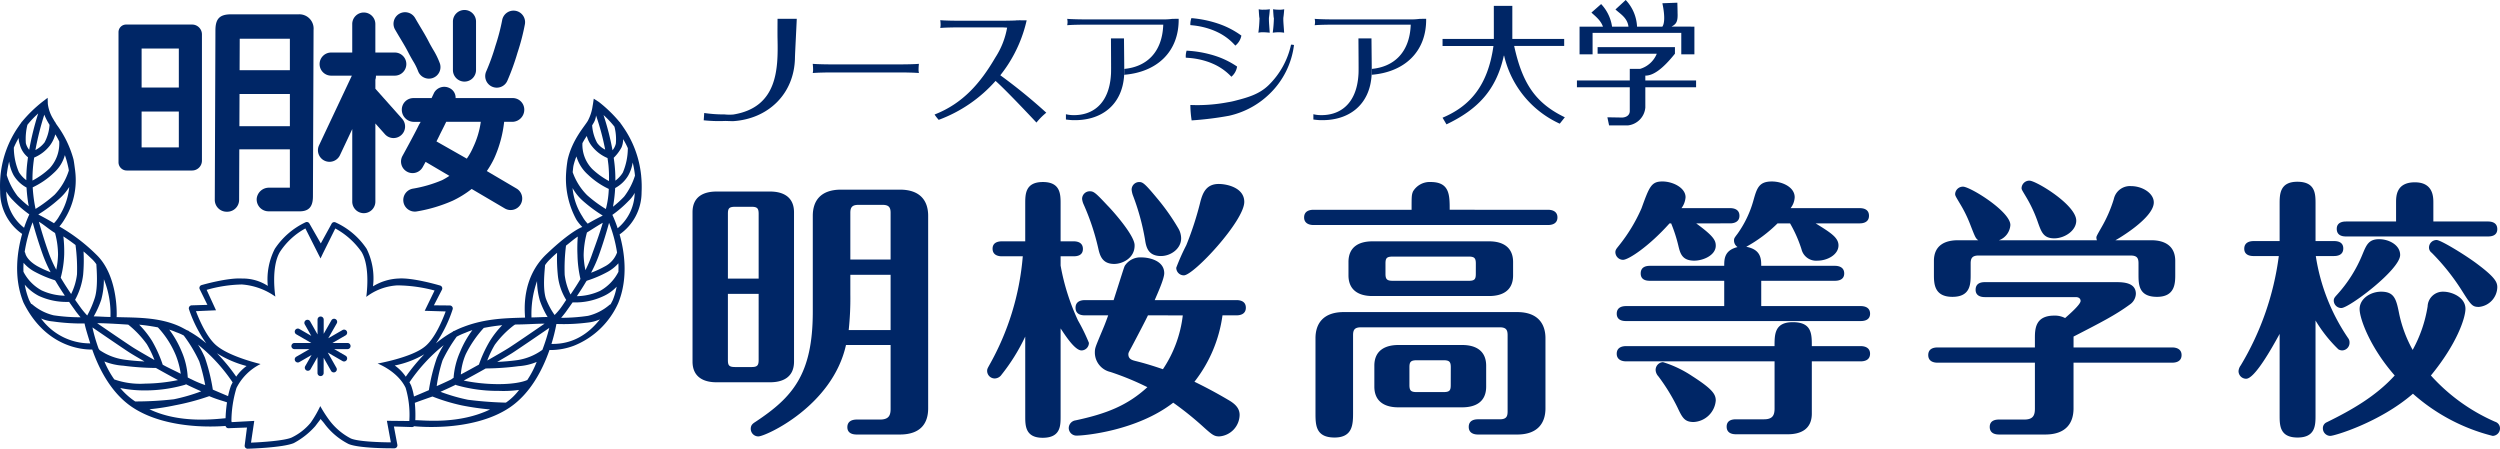 <svg xmlns="http://www.w3.org/2000/svg" width="445.741" height="80" viewBox="0 0 445.741 80">
  <g id="グループ_6" data-name="グループ 6" transform="translate(-168.236 -225.112)">
    <g id="グループ_3" data-name="グループ 3" transform="translate(293.708 225.112)">
      <g id="グループ_2" data-name="グループ 2" transform="translate(19.434)">
        <g id="グループ_1" data-name="グループ 1" transform="translate(0 1.646)">
          <path id="パス_1" data-name="パス 1" d="M232.516,231.41c-1.151,0-2.778.029-3.624.105a2.728,2.728,0,0,0,.067-.566,9.462,9.462,0,0,0-.067-1.073c.846.076,2.473.1,3.624.1H244.2c1.159,0,2.781-.024,3.626-.1a10.061,10.061,0,0,0-.065,1.073,2.9,2.9,0,0,0,.065.566c-.846-.076-2.468-.105-3.626-.105H232.516" transform="translate(-228.892 -220.141)" fill="#002666"/>
          <path id="パス_2" data-name="パス 2" d="M266.628,226.526a11.429,11.429,0,0,1-1.62.1h-13.5c-1.161,0-2.783-.026-3.624-.1a3.508,3.508,0,0,1,.062.569,3.568,3.568,0,0,1-.062.566c.841-.079,2.463-.1,3.624-.1h13.5c-.172,5.019-3.055,7.53-6.954,7.891,0,.535,0,.757-.012.977a.62.62,0,0,1-.007.069c5.877-.473,9.8-4.131,9.723-9.981Z" transform="translate(-202.51 -224.811)" fill="#002666"/>
          <path id="パス_3" data-name="パス 3" d="M258.191,233.414c0-.786-.019-2.26-.048-5.435h-2.322c.017,2.993.024,4.448.024,5.241,0,.616-.007.834-.014,1.058l-.014.189c-.32,5.182-3.287,7.36-7,7.181a5.317,5.317,0,0,1-1.025-.153v.946c.32.041.647.076.979.1,5.28.251,9.114-2.68,9.405-8.077a.62.62,0,0,0,.007-.069C258.191,234.171,258.193,233.949,258.191,233.414Z" transform="translate(-202.647 -222.776)" fill="#002666"/>
          <path id="パス_4" data-name="パス 4" d="M285.1,226.526a11.574,11.574,0,0,1-1.62.1h-13.5c-1.159,0-2.783-.026-3.626-.1a2.866,2.866,0,0,1,.067.569,2.905,2.905,0,0,1-.067.566c.843-.079,2.468-.1,3.626-.1h13.5c-.179,5.019-3.06,7.53-6.957,7.891,0,.535,0,.757-.017.977l0,.069c5.875-.473,9.8-4.131,9.723-9.981Z" transform="translate(-176.856 -224.811)" fill="#002666"/>
          <path id="パス_5" data-name="パス 5" d="M276.663,233.414c0-.786-.019-2.26-.048-5.435h-2.324c.022,2.993.029,4.448.029,5.241,0,.616-.007.834-.017,1.058,0,.065-.012.127-.012.189-.325,5.182-3.292,7.36-7.007,7.181a5.4,5.4,0,0,1-1.027-.153v.946c.32.041.648.076.984.1,5.28.251,9.109-2.68,9.4-8.077l0-.069C276.661,234.171,276.663,233.949,276.663,233.414Z" transform="translate(-176.992 -222.776)" fill="#002666"/>
          <path id="パス_6" data-name="パス 6" d="M262.349,227.554c-.3-.107-.607-.208-.913-.3a20.194,20.194,0,0,0-3.521-.726c-.222-.026-.435-.048-.652-.062a3.268,3.268,0,0,0-.189,1.082c0,.057.007.11.007.162.179.017.356.031.53.055a13.667,13.667,0,0,1,3.378.8c.349.134.686.28,1.015.442a9.941,9.941,0,0,1,3.091,2.358,2.969,2.969,0,0,0,1.08-1.785A15.39,15.39,0,0,0,262.349,227.554Z" transform="translate(-189.748 -224.879)" fill="#002666"/>
          <path id="パス_7" data-name="パス 7" d="M262.008,229.827c-.308-.1-.612-.191-.927-.272a19.827,19.827,0,0,0-3.54-.616c-.222-.019-.437-.033-.655-.045a3.274,3.274,0,0,0-.153,1.092c0,.053.01.11.01.162.179.01.356.019.535.036a13.775,13.775,0,0,1,3.4.69c.351.119.69.26,1.025.409a9.964,9.964,0,0,1,3.165,2.26,2.976,2.976,0,0,0,1.018-1.816A15.2,15.2,0,0,0,262.008,229.827Z" transform="translate(-190.223 -221.506)" fill="#002666"/>
          <path id="パス_8" data-name="パス 8" d="M275.029,228.443a14.341,14.341,0,0,1-4.011,7.236c-1.66,1.613-3.71,2.188-5.987,2.771a12.921,12.921,0,0,1-1.285.268,29.115,29.115,0,0,1-6.67.483,18.816,18.816,0,0,0,.229,2.75,58.132,58.132,0,0,0,6.672-.827c.342-.079.671-.165,1.006-.263a15.031,15.031,0,0,0,6.2-3.626,14.585,14.585,0,0,0,4.37-8.725A2.375,2.375,0,0,0,275.029,228.443Z" transform="translate(-189.745 -222.131)" fill="#002666"/>
          <path id="パス_9" data-name="パス 9" d="M264.2,225.8a6.671,6.671,0,0,1-1.2.084,2.6,2.6,0,0,1-.788-.084c.146,2.494.146,1.161.146,1.517a24.257,24.257,0,0,1-.205,2.671,3.324,3.324,0,0,1,.75-.084,11.658,11.658,0,0,1,1.273.084c-.062-1.023-.143-1.8-.143-2.382C264.031,227.067,264.069,227.421,264.2,225.8Z" transform="translate(-182.696 -225.801)" fill="#002666"/>
          <path id="パス_10" data-name="パス 10" d="M265.269,225.8a3.049,3.049,0,0,1-.85.084,5.919,5.919,0,0,1-1.135-.084c.148,2.494.148,1.161.148,1.517a24.426,24.426,0,0,1-.208,2.671,7.659,7.659,0,0,1,1.1-.084,6.106,6.106,0,0,1,.932.084c-.06-1.023-.146-1.8-.146-2.382C265.107,227.067,265.15,227.421,265.269,225.8Z" transform="translate(-181.205 -225.801)" fill="#002666"/>
          <path id="パス_11" data-name="パス 11" d="M249.7,236.439c.48-.607.941-1.24,1.364-1.892a24.3,24.3,0,0,0,3.333-7.9h-1.128l0-.029c-.1.01-.222.019-.342.029h-.409l0,.019c-.87.038-2,.053-2.874.053h-7.026c-1.161,0-2.786-.024-3.627-.1a6.313,6.313,0,0,1,.065.819,3.1,3.1,0,0,1-.065.569c.841-.079,2.465-.105,3.627-.105h7.026c.767,0,.459.012,1.271.043a14.293,14.293,0,0,1-2.09,5.311c-2.678,4.587-5.784,8.2-10.841,10.18.017.031.041.067.057.1a8.137,8.137,0,0,0,.674.853,25.216,25.216,0,0,0,10.139-6.942c1.985,1.746,7.289,7.425,7.289,7.425a11.725,11.725,0,0,1,1.754-1.758A96.186,96.186,0,0,0,249.7,236.439Z" transform="translate(-216.254 -224.666)" fill="#002666"/>
        </g>
        <path id="パス_12" data-name="パス 12" d="M285.042,225.549h3.3v5.894h9.245V232.7h-8.918c1.462,6.708,3.818,10.2,9.033,12.717l-.905,1.14a17.714,17.714,0,0,1-9.919-12.131h-.05c-1.354,6.123-4.618,9.573-10.227,12.251l-.7-1.187c4.823-2.026,8.072-5.64,9.076-12.788h-9.076v-1.259h9.147Z" transform="translate(-163.605 -224.505)" fill="#002666"/>
        <path id="パス_13" data-name="パス 13" d="M303.4,234.685c-2.248,2.809-3.906,3.916-5.28,3.911v.862h9.05v1.211h-9.05v3.622a3.5,3.5,0,0,1-3.1,3.18h-3.361l-.306-1.445,2.673.045c.829-.065,1.321-.495,1.321-1.171v-4.231h-9.422v-1.211h9.422v-2.071h1.856a4.629,4.629,0,0,0,2.962-2.7H289.612v-1.166H303.4Zm3.469-4.823V234.8h-2.339v-3.822H288.716V234.8h-2.322v-4.938h14.762c.743-1.051,0-4.169,0-4.169l2.673-.1s.053,1.806.038,1.8c.086,1.66-.292,2.033-1.075,2.461Zm-11.739.191c-.1-1.734-1.519-2.48-2.336-3.254l1.83-1.687a7.43,7.43,0,0,1,2.023,4.845Zm-4.386.724c-.1-1.734-1.419-2.652-2.234-3.421l1.73-1.519a7.409,7.409,0,0,1,2.021,4.84Z" transform="translate(-149.67 -225.112)" fill="#002666"/>
      </g>
      <path id="パス_14" data-name="パス 14" d="M224.481,243.564a24.562,24.562,0,0,1-3.636-.253l-.088,1.3a26.265,26.265,0,0,0,3.853.117l1.352.038c6.276-.387,10.953-4.854,11.061-11.293,0-.48.277-5.786.323-6.954h-3.428c0,1.082-.024,2.274,0,3.583.107,5.225.079,12.186-7.881,13.476A7.923,7.923,0,0,1,224.481,243.564Z" transform="translate(-220.757 -223.162)" fill="#002666"/>
    </g>
    <g id="グループ_4" data-name="グループ 4" transform="translate(291.711 257.323)">
      <path id="パス_15" data-name="パス 15" d="M238.018,269.925c0,2.862-2.088,3.686-4.269,3.686H224.19c-2.473,0-4.269-1.065-4.269-3.686V243.293c0-2.862,2.086-3.689,4.269-3.689h9.558c2.473,0,4.269,1.068,4.269,3.689Zm-6.307-14.795V243.584c0-.972-.244-1.261-1.261-1.261h-2.912c-1.116,0-1.309.289-1.309,1.261V255.13Zm-5.483,2.716v11.787c0,.97.193,1.261,1.309,1.261h2.912c1.018,0,1.261-.292,1.261-1.261V257.847Zm21.054,9.119c-2.425,10.915-14.36,16.3-15.622,16.3a1.354,1.354,0,0,1-1.357-1.357c0-.729.437-.972.872-1.261,6.5-4.319,10.189-8.345,10.189-19.6V243.924c0-2.573,1.309-4.659,5.046-4.659h10.478c3.686,0,5.046,2.038,5.046,4.659V278.27c0,2.571-1.261,4.656-5.046,4.656h-7.714c-.583,0-1.648-.146-1.648-1.309,0-1.214,1.116-1.359,1.648-1.359h4.171c1.553,0,1.892-.726,1.892-1.892v-11.4Zm7.955-2.668v-9.847h-7.179v3.493a53.155,53.155,0,0,1-.292,6.355Zm0-12.564v-8.345c0-.92-.289-1.407-1.407-1.407h-4.365c-1.116,0-1.407.487-1.407,1.407v8.345Z" transform="translate(-219.921 -237.664)" fill="#002666"/>
      <path id="パス_16" data-name="パス 16" d="M248.7,266.252a34.276,34.276,0,0,1-4.221,6.792,1.514,1.514,0,0,1-1.211.678,1.357,1.357,0,0,1-1.359-1.359c0-.339.1-.485.389-1.018a47.184,47.184,0,0,0,5.965-19.406H244.53c-.535,0-1.651-.143-1.651-1.357,0-1.163,1.068-1.312,1.651-1.312H248.7v-6.694c0-1.7,0-3.88,3.154-3.88s3.153,2.231,3.153,3.88v6.694h2.329c.485,0,1.648.1,1.648,1.359,0,1.214-1.116,1.309-1.648,1.309h-2.329v1.651a39.4,39.4,0,0,0,3.106,9.8,33.284,33.284,0,0,1,1.94,3.978,1.345,1.345,0,0,1-1.309,1.357c-1.214,0-2.96-2.764-3.736-3.928v15.669c0,1.7,0,3.832-3.2,3.832-3.106,0-3.106-2.184-3.106-3.832Zm35.171-3.784a24.576,24.576,0,0,1-5,11.837c1.5.726,3.588,1.794,5.965,3.2,1.116.631,2.088,1.407,2.088,2.716a3.908,3.908,0,0,1-3.638,3.832c-.874,0-1.261-.291-2.719-1.6a56.99,56.99,0,0,0-5.48-4.415c-6.453,5-15.767,5.87-17.174,5.87a1.377,1.377,0,0,1-1.455-1.357,1.41,1.41,0,0,1,1.214-1.359c5.433-1.163,9.217-2.621,12.807-5.917a49.429,49.429,0,0,0-6.6-2.716,3.564,3.564,0,0,1-2.766-3.445c0-.776.1-.97.874-2.862.776-1.844.874-2.038,1.505-3.784h-4.174c-.581,0-1.648-.146-1.648-1.359,0-1.163,1.018-1.357,1.648-1.357h5.143c1.6-5,1.842-5.822,1.988-6.113a3.3,3.3,0,0,1,3.008-1.5c1.261,0,4.028.533,4.028,2.812,0,.972-1.116,3.445-1.7,4.8h14.6c.485,0,1.651.1,1.651,1.357,0,1.214-1.116,1.359-1.651,1.359ZM264.564,253.3c-2.181,0-2.571-1.553-2.862-2.862a42.044,42.044,0,0,0-2.571-7.714,3.1,3.1,0,0,1-.291-1.018,1.356,1.356,0,0,1,1.359-1.359c.726,0,1.018.244,3.2,2.571.872.874,4.8,5.289,4.8,7.036C268.252,252.231,266.069,253.3,264.564,253.3Zm6.016,9.169c-.485,1.018-1.7,3.347-2.91,5.628-.437.824-.583,1.018-.583,1.309,0,.922.776,1.065,1.312,1.211,1.6.389,3.151.874,4.85,1.455a21.74,21.74,0,0,0,3.543-9.6Zm2.329-10.576c-2.377,0-2.668-1.7-2.862-3.008a41.49,41.49,0,0,0-2.184-7.908,4.42,4.42,0,0,1-.193-.922,1.355,1.355,0,0,1,1.359-1.357c.628,0,1.018.289,3.153,2.862a38.859,38.859,0,0,1,3.832,5.433,3.557,3.557,0,0,1,.485,1.746C276.5,250.582,274.655,251.891,272.908,251.891Zm4.076,3.445a1.357,1.357,0,0,1-1.359-1.359,38.944,38.944,0,0,1,1.794-4.025,56.823,56.823,0,0,0,2.525-7.812c.387-1.4.97-3.1,3.249-3.1,1.505,0,4.561.678,4.561,3.2C287.754,245.632,278.73,255.336,276.984,255.336Z" transform="translate(-189.38 -238.453)" fill="#002666"/>
      <path id="パス_17" data-name="パス 17" d="M309.081,243.645c.583,0,1.651.193,1.651,1.359,0,1.211-1.118,1.357-1.651,1.357H267.217c-.583,0-1.651-.193-1.651-1.357,0-1.214,1.116-1.359,1.651-1.359h17.511c0-2.377,0-2.621.244-3.251a3.456,3.456,0,0,1,3.153-1.7c3.395,0,3.395,2.327,3.395,4.948Zm-5.531,18.24c3.686,0,5.046,2.086,5.046,4.659v12.516c0,2.523-1.309,4.656-5.046,4.656h-6.985c-.631,0-1.648-.193-1.648-1.357,0-1.214,1.066-1.359,1.648-1.359h3.882c1.163,0,1.4-.485,1.4-1.407V266.008c0-.922-.241-1.407-1.4-1.407H275.7c-1.163,0-1.407.485-1.407,1.407v13.828c0,2.035-.048,4.415-3.3,4.415-3.4,0-3.4-2.282-3.4-4.415V266.543c0-2.523,1.309-4.659,5.046-4.659Zm-.726-6.548c0,2.862-2.088,3.686-4.269,3.686H277.743c-2.473,0-4.269-1.068-4.269-3.686v-2.377c0-2.862,2.086-3.689,4.269-3.689h20.813c2.473,0,4.269,1.068,4.269,3.689Zm-4.8,19.841c0,2.862-2.086,3.689-4.269,3.689h-11.4c-2.473,0-4.269-1.068-4.269-3.689v-3.734c0-2.864,2.136-3.689,4.269-3.689h11.4c2.475,0,4.269,1.068,4.269,3.689Zm-1.842-21.926c0-.972-.244-1.261-1.261-1.261H281.381c-1.116,0-1.309.289-1.309,1.261v1.794c0,.97.244,1.261,1.309,1.261h13.536c1.066,0,1.261-.291,1.261-1.261Zm-4.465,18.481c0-.97-.241-1.261-1.309-1.261H285.65c-1.116,0-1.309.339-1.309,1.261v3.154c0,.972.241,1.261,1.309,1.261H290.4c1.116,0,1.309-.289,1.309-1.261Z" transform="translate(-156.521 -238.453)" fill="#002666"/>
      <path id="パス_18" data-name="パス 18" d="M303.2,246.126c3.055,2.231,3.493,3.008,3.493,3.978,0,1.7-2.231,2.669-3.832,2.669-2.231,0-2.523-1.357-2.862-2.764a26.7,26.7,0,0,0-1.261-3.882h-.291c-3.686,4.123-7.325,6.5-8.295,6.5a1.388,1.388,0,0,1-1.359-1.357c0-.437.241-.678.583-1.116a29.386,29.386,0,0,0,4.073-6.7c1.407-3.88,1.749-4.8,3.736-4.8,1.844,0,4.123,1.116,4.123,2.814a3.683,3.683,0,0,1-.726,1.94h8.682c.535,0,1.651.146,1.651,1.359,0,1.163-1.068,1.357-1.651,1.357Zm21.3,0c2.666,1.651,4.073,2.523,4.073,3.93,0,1.651-1.988,2.716-3.734,2.716a2.678,2.678,0,0,1-2.862-2.038,23.2,23.2,0,0,0-2.038-4.608h-2.231a25.018,25.018,0,0,1-5.581,4.174c2.669.485,2.669,2.231,2.669,3.395h13.147c.535,0,1.651.146,1.651,1.359,0,1.163-1.068,1.309-1.651,1.309H314.8v4.51h17.755c.535,0,1.651.146,1.651,1.359,0,1.163-1.068,1.309-1.651,1.309H290.689c-.533,0-1.651-.1-1.651-1.309s1.068-1.359,1.651-1.359H308.2v-4.51H294.958c-.583,0-1.648-.1-1.648-1.309s1.018-1.359,1.648-1.359H308.2c0-1.261.048-2.764,2.377-3.347a1.418,1.418,0,0,1-.631-1.116c0-.437.048-.485.631-1.261a18.9,18.9,0,0,0,2.812-5.87c.631-2.231.97-3.445,3.3-3.445,1.892,0,4.076,1.02,4.076,2.814a3.4,3.4,0,0,1-.729,1.94H332.36c.583,0,1.651.146,1.651,1.359,0,1.163-1.02,1.357-1.651,1.357Zm-33.814,24.6c-.583,0-1.651-.2-1.651-1.359,0-1.211,1.118-1.357,1.651-1.357h26.487c0-2.088,0-4.269,3.251-4.269,3.395,0,3.395,2.086,3.395,4.269h8.732c.583,0,1.651.193,1.651,1.357,0,1.214-1.116,1.359-1.651,1.359h-8.732v9.315c0,2.862-2.086,3.686-4.269,3.686h-9.265c-.583,0-1.651-.146-1.651-1.359s1.116-1.309,1.651-1.309h5c1.553,0,1.892-.729,1.892-1.94v-8.393Zm12.079,10.817c-1.648,0-2.038-.776-2.91-2.618a34.11,34.11,0,0,0-3.4-5.531,1.792,1.792,0,0,1-.485-1.118,1.39,1.39,0,0,1,1.312-1.407,19.938,19.938,0,0,1,5.189,2.475c3.638,2.329,4.221,3.251,4.221,4.367A4.171,4.171,0,0,1,302.768,281.541Z" transform="translate(-124.253 -238.51)" fill="#002666"/>
      <path id="パス_19" data-name="パス 19" d="M313.794,271.049c-.631,0-1.648-.193-1.648-1.357,0-1.214,1.068-1.359,1.648-1.359h17.368V266.78c0-1.648,0-4.123,3.445-4.123a3.9,3.9,0,0,1,1.94.437c.824-.729,2.764-2.425,2.764-3.056,0-.05,0-.681-.872-.681h-16.2c-.58,0-1.648-.146-1.648-1.309,0-1.261,1.116-1.359,1.648-1.359h23.481c1.5,0,3.445.2,3.445,2.088a2.416,2.416,0,0,1-1.068,1.892c-2.573,1.892-5.239,3.249-10.043,5.724v1.94h17.612c.581,0,1.648.193,1.648,1.359,0,1.211-1.116,1.357-1.648,1.357H338.05V279.2c0,2.571-1.309,4.656-5.043,4.656h-8.249c-.58,0-1.648-.146-1.648-1.357s1.116-1.312,1.648-1.312h4.513c1.553,0,1.892-.726,1.892-1.94v-8.2Zm28.429-21.831a1.4,1.4,0,0,1-.1-.485c0-.193.1-.387.874-1.746a24.023,24.023,0,0,0,2.231-5.093,2.943,2.943,0,0,1,3.056-2.329c2.038,0,4.076,1.261,4.076,2.912,0,2.814-6.548,6.6-6.842,6.742h6.4c2.475,0,4.269,1.068,4.269,3.689v2.377c0,1.55,0,4.025-3.251,4.025-3.3,0-3.3-2.231-3.3-4.025v-1.942c0-.922-.244-1.4-1.407-1.4h-27.12c-1.116,0-1.4.483-1.4,1.4v1.942c0,1.7,0,4.025-3.251,4.025-3.3,0-3.3-2.425-3.3-4.025v-2.377c0-2.864,2.086-3.689,4.269-3.689h3.638c-.485-.339-.583-.631-1.455-2.862a22.818,22.818,0,0,0-1.794-3.638c-.776-1.309-.874-1.455-.874-1.746a1.39,1.39,0,0,1,1.407-1.309c1.261,0,8.44,4.415,8.44,6.84a3.1,3.1,0,0,1-2.038,2.716Zm-7.616-.339c-1.892,0-2.282-1.116-2.862-2.716a23.916,23.916,0,0,0-2.088-4.561c-.776-1.309-.872-1.407-.872-1.7a1.39,1.39,0,0,1,1.407-1.309c1.163,0,8.342,4.317,8.342,7.131C338.535,247.523,336.449,248.88,334.607,248.88Z" transform="translate(-91.822 -238.595)" fill="#002666"/>
      <path id="パス_20" data-name="パス 20" d="M352.332,249.252c.533,0,1.648.1,1.648,1.312,0,1.261-1.163,1.357-1.648,1.357H349.08a35.363,35.363,0,0,0,5.774,14.652,1.224,1.224,0,0,1,.241.776,1.357,1.357,0,0,1-1.309,1.4,1.394,1.394,0,0,1-.678-.194,24.812,24.812,0,0,1-4.076-5.141V280.3c0,1.746,0,3.98-3.2,3.98s-3.2-2.184-3.2-3.98V265.8c-1.457,2.669-4.463,8-5.968,8a1.356,1.356,0,0,1-1.359-1.357,1.912,1.912,0,0,1,.389-1.02,50.478,50.478,0,0,0,6.792-19.5h-4.513c-.581,0-1.648-.146-1.648-1.309,0-1.214,1.116-1.359,1.648-1.359h4.658v-6.6c0-1.7,0-3.978,3.154-3.978,3.249,0,3.249,2.184,3.249,3.978v6.6ZM369.019,260.9a2.716,2.716,0,0,1,2.814-2.621c1.455,0,3.93.97,3.93,3.055,0,1.6-1.5,6.211-6.161,11.885a33.26,33.26,0,0,0,11.448,8.249,1.236,1.236,0,0,1,.874,1.163,1.347,1.347,0,0,1-1.309,1.359,33.811,33.811,0,0,1-14.214-7.521c-5.87,5.093-13.971,7.521-14.747,7.521a1.348,1.348,0,0,1-1.312-1.359,1.135,1.135,0,0,1,.681-1.068c4.463-2.184,8.78-4.656,12.127-8.345-4.463-5.091-6.257-10.187-6.257-11.835,0-1.892,1.988-3.106,3.832-3.106,2.425,0,2.716,1.407,3.249,4.076a22.957,22.957,0,0,0,2.377,6.307A23.768,23.768,0,0,0,369.019,260.9Zm-16.735-1.02c0-.435.193-.631.631-1.116a24.285,24.285,0,0,0,4.463-7.081c.726-1.749,1.116-2.766,3.008-2.766,1.7,0,3.734,1.018,3.734,2.814,0,2.618-9.119,9.458-10.478,9.458A1.344,1.344,0,0,1,352.284,259.876Zm11.109-14.117v-3.395c0-1.068,0-3.591,3.347-3.591,3.251,0,3.3,2.571,3.3,3.591v3.395h9.752c.483,0,1.648.1,1.648,1.359,0,1.211-1.116,1.309-1.648,1.309H354.465c-.533,0-1.648-.1-1.648-1.359,0-1.163,1.068-1.309,1.648-1.309Zm14.795,15.232c-1.211,0-1.407-.289-3.153-3.055a39.433,39.433,0,0,0-5.287-6.6,1.152,1.152,0,0,1-.485-.922,1.356,1.356,0,0,1,1.357-1.357c.681,0,4.561,2.329,6.842,3.978,3.638,2.669,3.978,3.541,3.978,4.463A3.613,3.613,0,0,1,378.188,260.992Z" transform="translate(-59.657 -238.482)" fill="#002666"/>
    </g>
    <g id="グループ_5" data-name="グループ 5" transform="translate(168.236 226.892)">
      <path id="パス_21" data-name="パス 21" d="M178.55,252.967H190.2a1.756,1.756,0,0,0,1.756-1.756V228.7a1.756,1.756,0,0,0-1.756-1.756H178.436a1.355,1.355,0,0,0-1.355,1.355v23.2A1.469,1.469,0,0,0,178.55,252.967Zm2.649-4.121v-6.388h6.637v6.388Zm6.637-17.621v6.947H181.2v-6.947Z" transform="translate(-155.951 -224.347)" fill="#002666"/>
      <path id="パス_22" data-name="パス 22" d="M186.372,261.374h.119a2.115,2.115,0,0,0,2.114-2.1l.033-9a.021.021,0,0,1,.022-.021h8.973a.021.021,0,0,1,.022.021v6.792a.021.021,0,0,1-.022.022H193.96A2.187,2.187,0,0,0,191.745,259a2.115,2.115,0,0,0,2.1,2.3h5.344c1.808.067,2.578-.765,2.578-2.661l.112-29.688a2.548,2.548,0,0,0-2.69-2.774H187.182c-2.031,0-2.774.779-2.8,2.762l-.115,30.307A2.114,2.114,0,0,0,186.372,261.374Zm2.284-15.273.022-5.7a.021.021,0,0,1,.022-.021h8.935a.021.021,0,0,1,.022.021v5.7a.022.022,0,0,1-.022.024h-8.956A.024.024,0,0,1,188.656,246.1Zm9-15.555v5.578a.021.021,0,0,1-.022.021h-8.92a.021.021,0,0,1-.021-.021l.021-5.578a.021.021,0,0,1,.022-.021h8.9A.021.021,0,0,1,197.655,230.546Z" transform="translate(-145.972 -225.403)" fill="#002666"/>
      <path id="パス_23" data-name="パス 23" d="M193.149,252.495a2.059,2.059,0,0,0,2.74-.987l2.193-4.654v12.889a2.061,2.061,0,1,0,4.121,0V245.856l1.7,1.911a2.061,2.061,0,1,0,3.077-2.743l-4.737-5.32-.038-.036v-1.622a2.058,2.058,0,0,0,.1-.717h3.359a2.06,2.06,0,1,0,0-4.121H202.2v-5.122a2.061,2.061,0,0,0-4.121,0v5.122h-3.758a2.06,2.06,0,0,0,0,4.121h3.691l-5.853,12.423A2.061,2.061,0,0,0,193.149,252.495Z" transform="translate(-135.276 -225.621)" fill="#002666"/>
      <path id="パス_24" data-name="パス 24" d="M198.8,230.668c.526.877,1.02,1.7,1.464,2.571.287.561.571,1.051.822,1.484a10.171,10.171,0,0,1,.891,1.777,2.061,2.061,0,0,0,3.906-1.314,13.524,13.524,0,0,0-1.23-2.525c-.237-.409-.483-.831-.724-1.3-.5-.984-1.032-1.868-1.591-2.8-.284-.478-.578-.968-.882-1.5a2.061,2.061,0,1,0-3.572,2.057C198.2,229.663,198.5,230.174,198.8,230.668Z" transform="translate(-127.441 -225.62)" fill="#002666"/>
      <path id="パス_25" data-name="パス 25" d="M204.1,238.626a2.06,2.06,0,0,0,2.059-2.062v-8.646a2.059,2.059,0,1,0-4.119,0v8.646A2.06,2.06,0,0,0,204.1,238.626Z" transform="translate(-121.285 -225.857)" fill="#002666"/>
      <path id="パス_26" data-name="パス 26" d="M205.653,239.435a2.054,2.054,0,0,0,2.731-1.018,42.029,42.029,0,0,0,1.828-5.05,38.719,38.719,0,0,0,1.314-5.057,2.06,2.06,0,1,0-4.066-.662,36.409,36.409,0,0,1-1.19,4.52,38.146,38.146,0,0,1-1.634,4.539A2.058,2.058,0,0,0,205.653,239.435Z" transform="translate(-117.937 -225.773)" fill="#002666"/>
      <path id="パス_27" data-name="パス 27" d="M199.987,253.452H197.3l2.351-1.357a.549.549,0,1,0-.549-.951l-2.549,1.472,1.515-2.652a.549.549,0,1,0-.953-.545l-1.371,2.4,0-2.535a.55.55,0,0,0-.549-.549h0a.548.548,0,0,0-.549.547l0,2.647-1.321-2.332a.549.549,0,0,0-.956.542l1.159,2.045-2.121-1.226a.549.549,0,1,0-.549.951l2.669,1.543h-2.991a.549.549,0,1,0,0,1.1H193.2l-2.344,1.352a.549.549,0,0,0,.275,1.025.537.537,0,0,0,.272-.074l2.181-1.257-1.137,1.988a.551.551,0,0,0,.205.75.56.56,0,0,0,.272.072.552.552,0,0,0,.478-.277l1.237-2.167,0,2.845a.547.547,0,0,0,.547.549h0a.552.552,0,0,0,.549-.547l0-2.721,1.321,2.334a.55.55,0,0,0,.478.277.52.52,0,0,0,.27-.072.546.546,0,0,0,.208-.748l-1.543-2.726,2.63,1.522a.546.546,0,0,0,.275.074.549.549,0,0,0,.275-1.025l-2.033-1.175h2.368a.549.549,0,0,0,0-1.1Z" transform="translate(-138.029 -194.081)" fill="#002666"/>
      <path id="パス_28" data-name="パス 28" d="M282.558,246.362a.516.516,0,0,0-.012-.136,18.352,18.352,0,0,0-3.225-8.639c-.141-.217-.3-.432-.459-.645a.415.415,0,0,0-.158-.205,23.9,23.9,0,0,0-3.7-3.586l-.905-.581s-.115.851-.2,1.3a8,8,0,0,1-.858,2.654c-.6,1.018-2.774,3.354-3.593,6.919a22.245,22.245,0,0,0-.306,3.029,15.3,15.3,0,0,0,1.885,7.714,7.861,7.861,0,0,0,1.034,1.259s-1.947.609-6.407,4.859-3.87,10.036-3.8,11.3c-3.39.1-7.059.141-10.994,1.658a15.093,15.093,0,0,0-1.586.7.538.538,0,0,0-.342.186,19.116,19.116,0,0,0-2.97,2.052,23.283,23.283,0,0,0,2.979-6.07.521.521,0,0,0-.076-.468.531.531,0,0,0-.423-.22l-2.843-.026,1.433-2.778a.528.528,0,0,0,.019-.449.534.534,0,0,0-.337-.3c-.2-.057-4.823-1.426-7.389-1.254a9.471,9.471,0,0,0-4.584,1.393,11.87,11.87,0,0,0-1.13-6.677,13.259,13.259,0,0,0-5.578-4.733.53.53,0,0,0-.667.237l-1.933,3.524-2.023-3.531a.528.528,0,0,0-.693-.239,13.432,13.432,0,0,0-5.485,4.742,11.969,11.969,0,0,0-1.249,6.6,8.161,8.161,0,0,0-4.575-1.312c-2.568-.172-7.045,1.113-7.234,1.168a.529.529,0,0,0-.327.743l1.369,2.783-2.8.086a.539.539,0,0,0-.418.227.527.527,0,0,0-.069.468,23.244,23.244,0,0,0,3.082,6.073,19.358,19.358,0,0,0-3.056-2.126.547.547,0,0,0-.344-.184c-.514-.268-.927-.516-1.452-.75-3.636-1.627-7.738-1.505-11.128-1.608.072-1.264.031-7.626-3.6-11.121a32.013,32.013,0,0,0-6.606-5.038,8.01,8.01,0,0,0,.908-1.266,13.214,13.214,0,0,0,1.911-8.605v-.012l0-.014c-.05-.354-.222-1.773-.318-2.121a18.543,18.543,0,0,0-2.977-6.125l-.189-.3a.55.55,0,0,0-.136-.222c-.1-.158-.191-.315-.279-.468a6.721,6.721,0,0,1-.982-2.74l-.031-1.073-.853.652a23.961,23.961,0,0,0-3.7,3.583.451.451,0,0,0-.158.208c-.16.213-.318.428-.459.643a18.39,18.39,0,0,0-3.225,8.641.51.51,0,0,0-.012.134,20.229,20.229,0,0,0-.062,2.9,9.146,9.146,0,0,0,3.923,7.509c-.879,3.106-1.565,7.764.225,12.212l.017.038c3.868,7.81,10.292,8.366,12.038,8.366l.217,0c1.187,3.4,3.333,7.695,7.055,10.222,3.512,2.384,8.041,3.165,11.223,3.4,1.013.074,1.952.1,2.774.1,1.2,0,2.148-.057,2.723-.1a.515.515,0,0,0,.139.258.532.532,0,0,0,.385.146l3.287-.122-.406,3.182a.527.527,0,0,0,.131.423.535.535,0,0,0,.394.174h.014c.256-.007,6.319-.184,8.23-1.011a13.72,13.72,0,0,0,3.8-3l1.006-1.323c-.067.091.311.389.779,1.046a12.3,12.3,0,0,0,4.157,3.44c1.921.829,7.941.776,8.194.774a.534.534,0,0,0,.516-.628l-.616-3.261,3.228.1a.56.56,0,0,0,.375-.146c.475.045,1.586.134,3.082.134.822,0,1.761-.026,2.774-.1,3.182-.234,7.714-1.015,11.226-3.4,3.72-2.528,5.865-6.816,7.052-10.22.081,0,.177,0,.3,0a11.835,11.835,0,0,0,4.049-.767,14.562,14.562,0,0,0,7.908-7.6l.017-.038c1.789-4.446,1.106-9.1.227-12.21a9.156,9.156,0,0,0,3.923-7.511A20.151,20.151,0,0,0,282.558,246.362Zm-5.1,22.191c-.117.237-.236.461-.358.683a.53.53,0,0,0-.213.115,9.119,9.119,0,0,1-3.815,1.942,32.786,32.786,0,0,1-4.792.349c.256-.294.535-.633.834-1.032l.289-.409c.279-.392.592-.831.925-1.309.1,0,.232.007.392.007a11.649,11.649,0,0,0,5-1.07,7.422,7.422,0,0,0,2.465-1.742A11.393,11.393,0,0,1,277.463,268.553ZM262.24,282.746a.581.581,0,0,0-.105.031c-.014.007-1.55.733-5.366.688a31.054,31.054,0,0,1-5.858-.631c1.194-.635,2.6-1.41,3.932-2.162a47.889,47.889,0,0,0,5.843-.406,9.951,9.951,0,0,0,3.237-.757A16.685,16.685,0,0,1,262.24,282.746Zm-4.458-9.788a16.573,16.573,0,0,0-2.253,2.9,22.545,22.545,0,0,0-1.9,4.121c-1.116.623-2.246,1.245-3.228,1.765a11.173,11.173,0,0,1,.874-3.6,19.959,19.959,0,0,1,3.218-4.7C255.63,273.226,256.614,273.071,257.782,272.959Zm7.544-.268c-1.765,1.211-5.4,3.7-6.388,4.326-.552.354-2.071,1.245-3.83,2.243a18.446,18.446,0,0,1,1.355-2.819,16.908,16.908,0,0,1,3.426-3.483c.017-.014.184-.105.2-.119C262.338,272.825,263.989,272.67,265.327,272.691Zm-.385,4.663a10.187,10.187,0,0,1-4.412,1.825c-1.245.179-2.568.277-3.643.33,1.23-.707,2.222-1.295,2.645-1.565,1.061-.678,4.974-3.357,6.641-4.5A34.306,34.306,0,0,1,264.942,277.354Zm4.212-18.579c.8-.614,1.307-1.092,2.1-1.617a27.125,27.125,0,0,0-.055,3.306,20.833,20.833,0,0,0,.533,4.264c-.612,1.037-1.166,1.873-1.77,2.762a10.844,10.844,0,0,1-1.044-3.507A32.077,32.077,0,0,1,269.154,258.775Zm6.553-4.073c-.389,1.4-1.077,3.333-1.854,5.473a24.022,24.022,0,0,1-1.233,2.974,14.446,14.446,0,0,1-.32-2.685,16.181,16.181,0,0,1,.588-4.033C274.058,255.708,274.923,255.125,275.707,254.7Zm2.793,8.741a8.055,8.055,0,0,1-3.273,3.4,10.291,10.291,0,0,1-4.14.944c.554-.819,1.13-1.715,1.682-2.654a.528.528,0,0,0,.093-.1,20.984,20.984,0,0,0,3.681-1.565,7.08,7.08,0,0,0,1.949-1.541C278.521,262.452,278.516,262.9,278.5,263.443Zm-.246-3.44A4.492,4.492,0,0,1,276,262.519a17.053,17.053,0,0,1-2.377,1.087,24.192,24.192,0,0,0,1.333-2.96c.827-2.277,1.486-4.527,1.875-5.944A24.743,24.743,0,0,1,278.253,260Zm-.334-11.5a6.01,6.01,0,0,0,2.3-2.179,6.873,6.873,0,0,0,.822-2.372,16.041,16.041,0,0,1,.411,2.336,12.057,12.057,0,0,1-1.937,3.748,17.518,17.518,0,0,1-1.985,1.8A26.609,26.609,0,0,0,277.919,248.507Zm2.258-7.117a11.24,11.24,0,0,1-.893,4.362,5.183,5.183,0,0,1-1.328,1.441,25.222,25.222,0,0,0-.148-2.929c-.043-.387-.093-.772-.148-1.149a7.56,7.56,0,0,0,1.381-1.828,3.563,3.563,0,0,0,.291-1.5A12.562,12.562,0,0,1,280.177,241.391Zm-2.391-3.834a8.858,8.858,0,0,1,.253,3.041,3,3,0,0,1-.592,1.18,46.8,46.8,0,0,0-1.608-6.285A17.506,17.506,0,0,1,277.785,237.556Zm-3.278-1.983a44.8,44.8,0,0,1,1.629,6.087,3.844,3.844,0,0,1-1.441-1.216,7.679,7.679,0,0,1-.882-3.113c.1-.16.191-.315.282-.471A3.131,3.131,0,0,0,274.507,235.573Zm-1.648,3.65a4.818,4.818,0,0,0,.927,1.839,6.882,6.882,0,0,0,2.769,2.1c.057.406.112.817.16,1.23a23.293,23.293,0,0,1,.1,2.872,13.57,13.57,0,0,1-3.01-2.172,6.2,6.2,0,0,1-1.725-4.587A12.145,12.145,0,0,1,272.859,239.224Zm-1.849,3.65a6.952,6.952,0,0,0,2.04,3.235,14.03,14.03,0,0,0,3.729,2.561,16.089,16.089,0,0,1-.523,3.583,22.962,22.962,0,0,1-3.342-2.47,10.9,10.9,0,0,1-2.573-4.1c.043-.308.076-.872.148-1.187A10.932,10.932,0,0,1,271.01,242.874Zm1.089,10.748a11.262,11.262,0,0,1-1.78-5.112,8.84,8.84,0,0,0,1.737,2.191,25.228,25.228,0,0,0,3.65,2.719c-.647.337-1.524.757-2.683,1.445A5.936,5.936,0,0,1,272.1,253.622Zm-5.676,7.473c.452-.44.64-.621,1.137-1.037a29.514,29.514,0,0,0,.158,4.221,10.347,10.347,0,0,0,1.469,4.183c-.265.375-.473.717-.7,1.037l-.284.4a11.983,11.983,0,0,1-1.082,1.249,13.207,13.207,0,0,1-1.555-2.927c-.628-1.954-.174-5.282-.151-5.961A6.24,6.24,0,0,1,266.423,261.095Zm-2.434,4.009a12.83,12.83,0,0,0,.518,3.526,15.215,15.215,0,0,0,1.367,2.883c-.721-.021-1.613.053-2.876.072A17.566,17.566,0,0,1,263.989,265.1Zm-12.752,9.2a11.834,11.834,0,0,1,1.223-.459,17.687,17.687,0,0,0-2.188,3.868,13.81,13.81,0,0,0-1.166,4.644c-.244.122-.3.22-.5.318-.781.377-1.553.729-2.508,1.149a25.979,25.979,0,0,1,1.044-4.6,27.112,27.112,0,0,1,2.52-4.214A12.524,12.524,0,0,1,251.236,274.3Zm-9.193,11.374a10.971,10.971,0,0,0-.5-1.937l-.019-.045c-.091-.191-.189-.37-.287-.547a30.308,30.308,0,0,1,6.1-6.622,15.6,15.6,0,0,0-1.223,2.305,32.98,32.98,0,0,0-1.412,5.714C243.594,285.021,242.6,285.439,242.043,285.673Zm-3.426-5.528a16.855,16.855,0,0,0,5.265-2,32.57,32.57,0,0,0-3.3,4A7.753,7.753,0,0,0,238.618,280.145ZM209.436,283.7l-.017.043a12.923,12.923,0,0,0-.516,1.863c-.549-.229-1.572-.659-2.721-1.159a33.15,33.15,0,0,0-1.412-5.714,15.646,15.646,0,0,0-1.226-2.305,30.247,30.247,0,0,1,6.171,6.73C209.623,283.334,209.527,283.511,209.436,283.7Zm.915-1.567a32.615,32.615,0,0,0-3.431-4.169,18.884,18.884,0,0,0,5.28,2.272A7.863,7.863,0,0,0,210.351,282.135ZM201,274.8a25.724,25.724,0,0,1,2.766,4.618,33.565,33.565,0,0,1,1.058,4.219,17.811,17.811,0,0,1-2.439-1.02c-.208-.084-.43-.21-.674-.334a13.346,13.346,0,0,0-1.1-4.668,17.789,17.789,0,0,0-2.2-3.868,11.71,11.71,0,0,1,1.228.461A8.564,8.564,0,0,1,201,274.8Zm-12.392,7.822a16.75,16.75,0,0,1-1.761-3.2,10.777,10.777,0,0,0,3.352.757,47.871,47.871,0,0,0,5.841.406c1.335.753,2.74,1.527,3.932,2.16a30.849,30.849,0,0,1-5.858.631,13.924,13.924,0,0,1-5.507-.75C188.571,282.608,188.64,282.629,188.607,282.622Zm-14.828-13.476c-.119-.222-.241-.447-.356-.683a13.715,13.715,0,0,1-.774-2.731,8.153,8.153,0,0,0,2.516,2.007,11.652,11.652,0,0,0,5,1.07c.16,0,.287,0,.389-.007.332.475.643.915.922,1.3l.3.425c.3.394.569.729.822,1.018a32.4,32.4,0,0,1-4.788-.346,9.08,9.08,0,0,1-3.818-1.945A.539.539,0,0,0,173.778,269.146Zm-3.11-22.908a5.977,5.977,0,0,0,2.3,2.179,26.216,26.216,0,0,0,.392,3.33,17.726,17.726,0,0,1-1.988-1.8,12.039,12.039,0,0,1-1.935-3.748,17.139,17.139,0,0,1,.428-2.415A7.31,7.31,0,0,0,170.668,246.238ZM181.7,258.663a31.853,31.853,0,0,1,.265,5.229,10.835,10.835,0,0,1-1.046,3.507c-.6-.889-1.247-1.875-1.856-2.91a18.177,18.177,0,0,0,.619-4.116,23.507,23.507,0,0,0-.148-3.244C180.329,257.655,180.9,258.051,181.7,258.663Zm-3.65-2.141a15.032,15.032,0,0,1,.533,3.849,14.5,14.5,0,0,1-.318,2.688,22.714,22.714,0,0,1-1.3-2.879c-.776-2.141-1.4-4.257-1.794-5.66C175.952,254.943,176.879,255.8,178.05,256.522Zm-3.994-1.911c.389,1.417,1.049,3.667,1.873,5.944a24.572,24.572,0,0,0,1.333,2.96,17.466,17.466,0,0,1-2.377-1.087c-1.887-1.082-2.117-2.2-2.124-2.241a.548.548,0,0,0-.129-.282A24.657,24.657,0,0,1,174.055,254.611Zm.284,8.77a20.988,20.988,0,0,0,3.681,1.565.474.474,0,0,0,.1.1c.552.939,1.128,1.835,1.679,2.654a10.3,10.3,0,0,1-4.14-.944,7.881,7.881,0,0,1-3.242-3.321c-.019-.54-.01-1.075.019-1.6A6.818,6.818,0,0,0,174.34,263.381Zm16.771,9.484a17.723,17.723,0,0,1,3.309,3.486,18.476,18.476,0,0,1,1.357,2.819c-1.761-1-3.28-1.89-3.832-2.243-.987-.633-4.623-3.115-6.388-4.326C186.894,272.579,191.094,272.851,191.11,272.865Zm5.277.483a16.477,16.477,0,0,1,3.2,4.988,14.545,14.545,0,0,1,.874,3.29c-.984-.523-2.1-1-3.213-1.622a22.735,22.735,0,0,0-1.9-4.233,16.854,16.854,0,0,0-2.3-2.905C194.216,272.978,195.253,273.135,196.388,273.348Zm-10.571,3.8a29.381,29.381,0,0,1-1.1-3.791c1.668,1.142,5.581,3.82,6.639,4.5.425.272,1.414.858,2.645,1.567-1.073-.053-2.4-.151-3.643-.33A10.346,10.346,0,0,1,186,277.4C185.967,277.369,185.857,277.163,185.816,277.147Zm2.112-5.652c-1.266-.019-2.262-.119-2.984-.1a16.793,16.793,0,0,0,1.338-2.962,13.566,13.566,0,0,0,.473-3.665A16.355,16.355,0,0,1,187.928,271.494Zm-2.511-9.4c.024.678.349,4.045-.282,6a17.585,17.585,0,0,1-1.35,3.132,14.069,14.069,0,0,1-1.123-1.338l-.3-.416c-.225-.318-.475-.669-.738-1.044a12.3,12.3,0,0,0,1.431-4.432,28.88,28.88,0,0,0,.074-4.188c.5.418.874.757,1.326,1.2A5.536,5.536,0,0,1,185.417,262.094Zm-6.632-8.562a5.952,5.952,0,0,1-.927,1.242c-1.159-.688-2.145-1.218-2.8-1.555a25.592,25.592,0,0,0,3.653-2.719,9.4,9.4,0,0,0,1.871-2.186A11.755,11.755,0,0,1,178.785,253.531Zm1.725-8.161a11.01,11.01,0,0,1-2.539,4.322,24.378,24.378,0,0,1-3.395,2.535,25.385,25.385,0,0,1-.509-3.853,14.291,14.291,0,0,0,3.767-2.58,6.587,6.587,0,0,0,1.969-3.163,17.633,17.633,0,0,1,.571,2.021A6.116,6.116,0,0,1,180.51,245.371Zm-1.713-5.158a6.539,6.539,0,0,1-1.72,4.783,13.577,13.577,0,0,1-3.051,2.174,24.2,24.2,0,0,1,.143-2.874c.045-.413.1-.822.16-1.228a6.9,6.9,0,0,0,2.766-2.1,5.783,5.783,0,0,0,1-2.038A12.14,12.14,0,0,1,178.8,240.213Zm-2.009-3.443c.088.153.182.311.28.471a7.707,7.707,0,0,1-.879,3.113,4.924,4.924,0,0,1-1.639,1.374,51.15,51.15,0,0,1,1.584-6.307A10.212,10.212,0,0,0,176.788,236.77Zm-1.744-1.56a51.046,51.046,0,0,0-1.605,6.477,2.987,2.987,0,0,1-.595-1.18,10.375,10.375,0,0,1,.282-3.282A16.938,16.938,0,0,1,175.044,235.21Zm-3.481,4.37a3.624,3.624,0,0,0,.213,1.18,4.207,4.207,0,0,0,1.448,2.262c-.053.38-.1.764-.146,1.151a25.22,25.22,0,0,0-.151,2.929,5.161,5.161,0,0,1-1.326-1.443,11.224,11.224,0,0,1-.9-4.36A14.56,14.56,0,0,1,171.564,239.58Zm-2.205,9.534h0a6.592,6.592,0,0,0,1.206,1.584,20.186,20.186,0,0,0,2.9,2.5,21.929,21.929,0,0,0-.939,2.387A8.2,8.2,0,0,1,169.359,249.114Zm6.2,22.65a6.564,6.564,0,0,0,2.047.518,36.842,36.842,0,0,0,5.71.37h0c.119.664.516,1.954,1.008,3.548A10.806,10.806,0,0,1,175.558,271.764Zm14.112,12.394a21.289,21.289,0,0,0,4.126.428c.131,0,.268,0,.4,0a25.6,25.6,0,0,0,7.009-1,.538.538,0,0,0,.191-.1l.4.2c.681.327,1.488.7,2.315,1.063a32.507,32.507,0,0,1-4.883,1.417,60.854,60.854,0,0,1-6.883.387c-.033-.024-.069-.045-.105-.067A12.239,12.239,0,0,1,189.67,284.158Zm5.206,3.786a38.965,38.965,0,0,0,4.539-.7,42.159,42.159,0,0,0,6.13-1.636c1.421.616,2.7.915,3.165,1.111a24.43,24.43,0,0,0-.258,2.829C206.569,289.7,200.279,290.534,194.875,287.945Zm46.339,2.1-4-.041.71,3.846c-2-.01-5.858-.141-7.126-.69a11.282,11.282,0,0,1-3.734-3.113,22.54,22.54,0,0,1-1.727-2.666,19.624,19.624,0,0,1-1.706,2.953A9.962,9.962,0,0,1,220.208,293c-1.28.554-5.2.819-7.217.9l.578-3.877-4.021.22a.613.613,0,0,0-.05-.162,20.816,20.816,0,0,1,.905-5.939,9.58,9.58,0,0,1,4.291-4.26s-5.249-1.221-7.695-3.161c-1.835-1.39-3.275-4.807-3.825-6.262l3.576-.158-1.67-3.641a24.322,24.322,0,0,1,6.285-.96,11.754,11.754,0,0,1,5.965,2.16s-.836-5.186.812-7.962a12.642,12.642,0,0,1,4.544-4.19l2.341,4.647.361.7.43-.908,2.2-4.434a13.638,13.638,0,0,1,4.682,4.188c1.646,2.769.839,8.015.839,8.015a10.049,10.049,0,0,1,5.569-2.057,26.6,26.6,0,0,1,6.61.915l-1.758,3.619,3.736.115c-.538,1.474-1.949,4.936-3.789,6.328-2.418,1.921-8.347,2.96-8.347,2.96s3.567,1.343,5,4.336A16.912,16.912,0,0,1,241.214,290.045Zm1.068-.153a22.709,22.709,0,0,0-.086-3.091c.485-.2,3.144-1.128,3.144-1.128a33.418,33.418,0,0,0,5.251,1.589,47.186,47.186,0,0,0,5.024.721C250.044,290.654,243.94,289.909,242.282,289.892ZM258.53,286.7c-.033.021-.069.043-.1.067a65.691,65.691,0,0,1-6.778-.516,32.114,32.114,0,0,1-4.881-1.417c.824-.365,1.634-.736,2.313-1.063.124-.06.26-.127.4-.2a.534.534,0,0,0,.194.1,26.74,26.74,0,0,0,7.079,1c.136,0,.272,0,.4,0a20.315,20.315,0,0,0,3.624-.17A10.037,10.037,0,0,1,258.53,286.7Zm8.029-10.4a31.2,31.2,0,0,0,.882-3.555l.124,0a33.8,33.8,0,0,0,5.461-.253,7.124,7.124,0,0,0,2.176-.578C271.779,276.272,267.966,276.3,266.559,276.3Zm11.8-20.624a21.144,21.144,0,0,0-.939-2.387,19.9,19.9,0,0,0,2.9-2.5,5.338,5.338,0,0,0,1.077-1.421,2.195,2.195,0,0,1-.007.251A8.4,8.4,0,0,1,278.361,255.674Z" transform="translate(-168.236 -216.758)" fill="#002666"/>
      <path id="パス_29" data-name="パス 29" d="M204.078,232.611l0,0-.017.038-.031.048.007,0-.086.182-.337.71h-3.247a2.06,2.06,0,0,0-2.059,2.062,2.158,2.158,0,0,0,2.059,2.172h1.3c-.127.265-.251.42-.373.676-.6,1.273-2.848,5.368-2.872,5.409a2.061,2.061,0,0,0,.815,2.8,2.038,2.038,0,0,0,.991.256,2.059,2.059,0,0,0,1.806-1.07c.029-.048.227-.411.514-.937l4.245,2.5a13.243,13.243,0,0,1-1.292.76,23.011,23.011,0,0,1-5.22,1.519,2.061,2.061,0,0,0,.344,4.092,1.933,1.933,0,0,0,.349-.031,26.665,26.665,0,0,0,6.4-1.909,17.736,17.736,0,0,0,3.39-2.1l5.934,3.493a2.06,2.06,0,0,0,2.09-3.55l-5.323-3.134a15.807,15.807,0,0,0,1.331-2.3,21.431,21.431,0,0,0,1.758-6.477h1.527a2.16,2.16,0,0,0,2.062-2.172,2.062,2.062,0,0,0-2.062-2.062H207.9a1.894,1.894,0,0,0-1.092-1.785A2.079,2.079,0,0,0,204.078,232.611Zm6.952,9.747a11.494,11.494,0,0,1-1.135,2.028l-5.409-3.072c.217-.42.4-.788.528-1.056.246-.521.719-1.409,1.206-2.437h6.168A15.46,15.46,0,0,1,211.03,242.358Z" transform="translate(-126.666 -217.88)" fill="#002666"/>
    </g>
  </g>
</svg>
